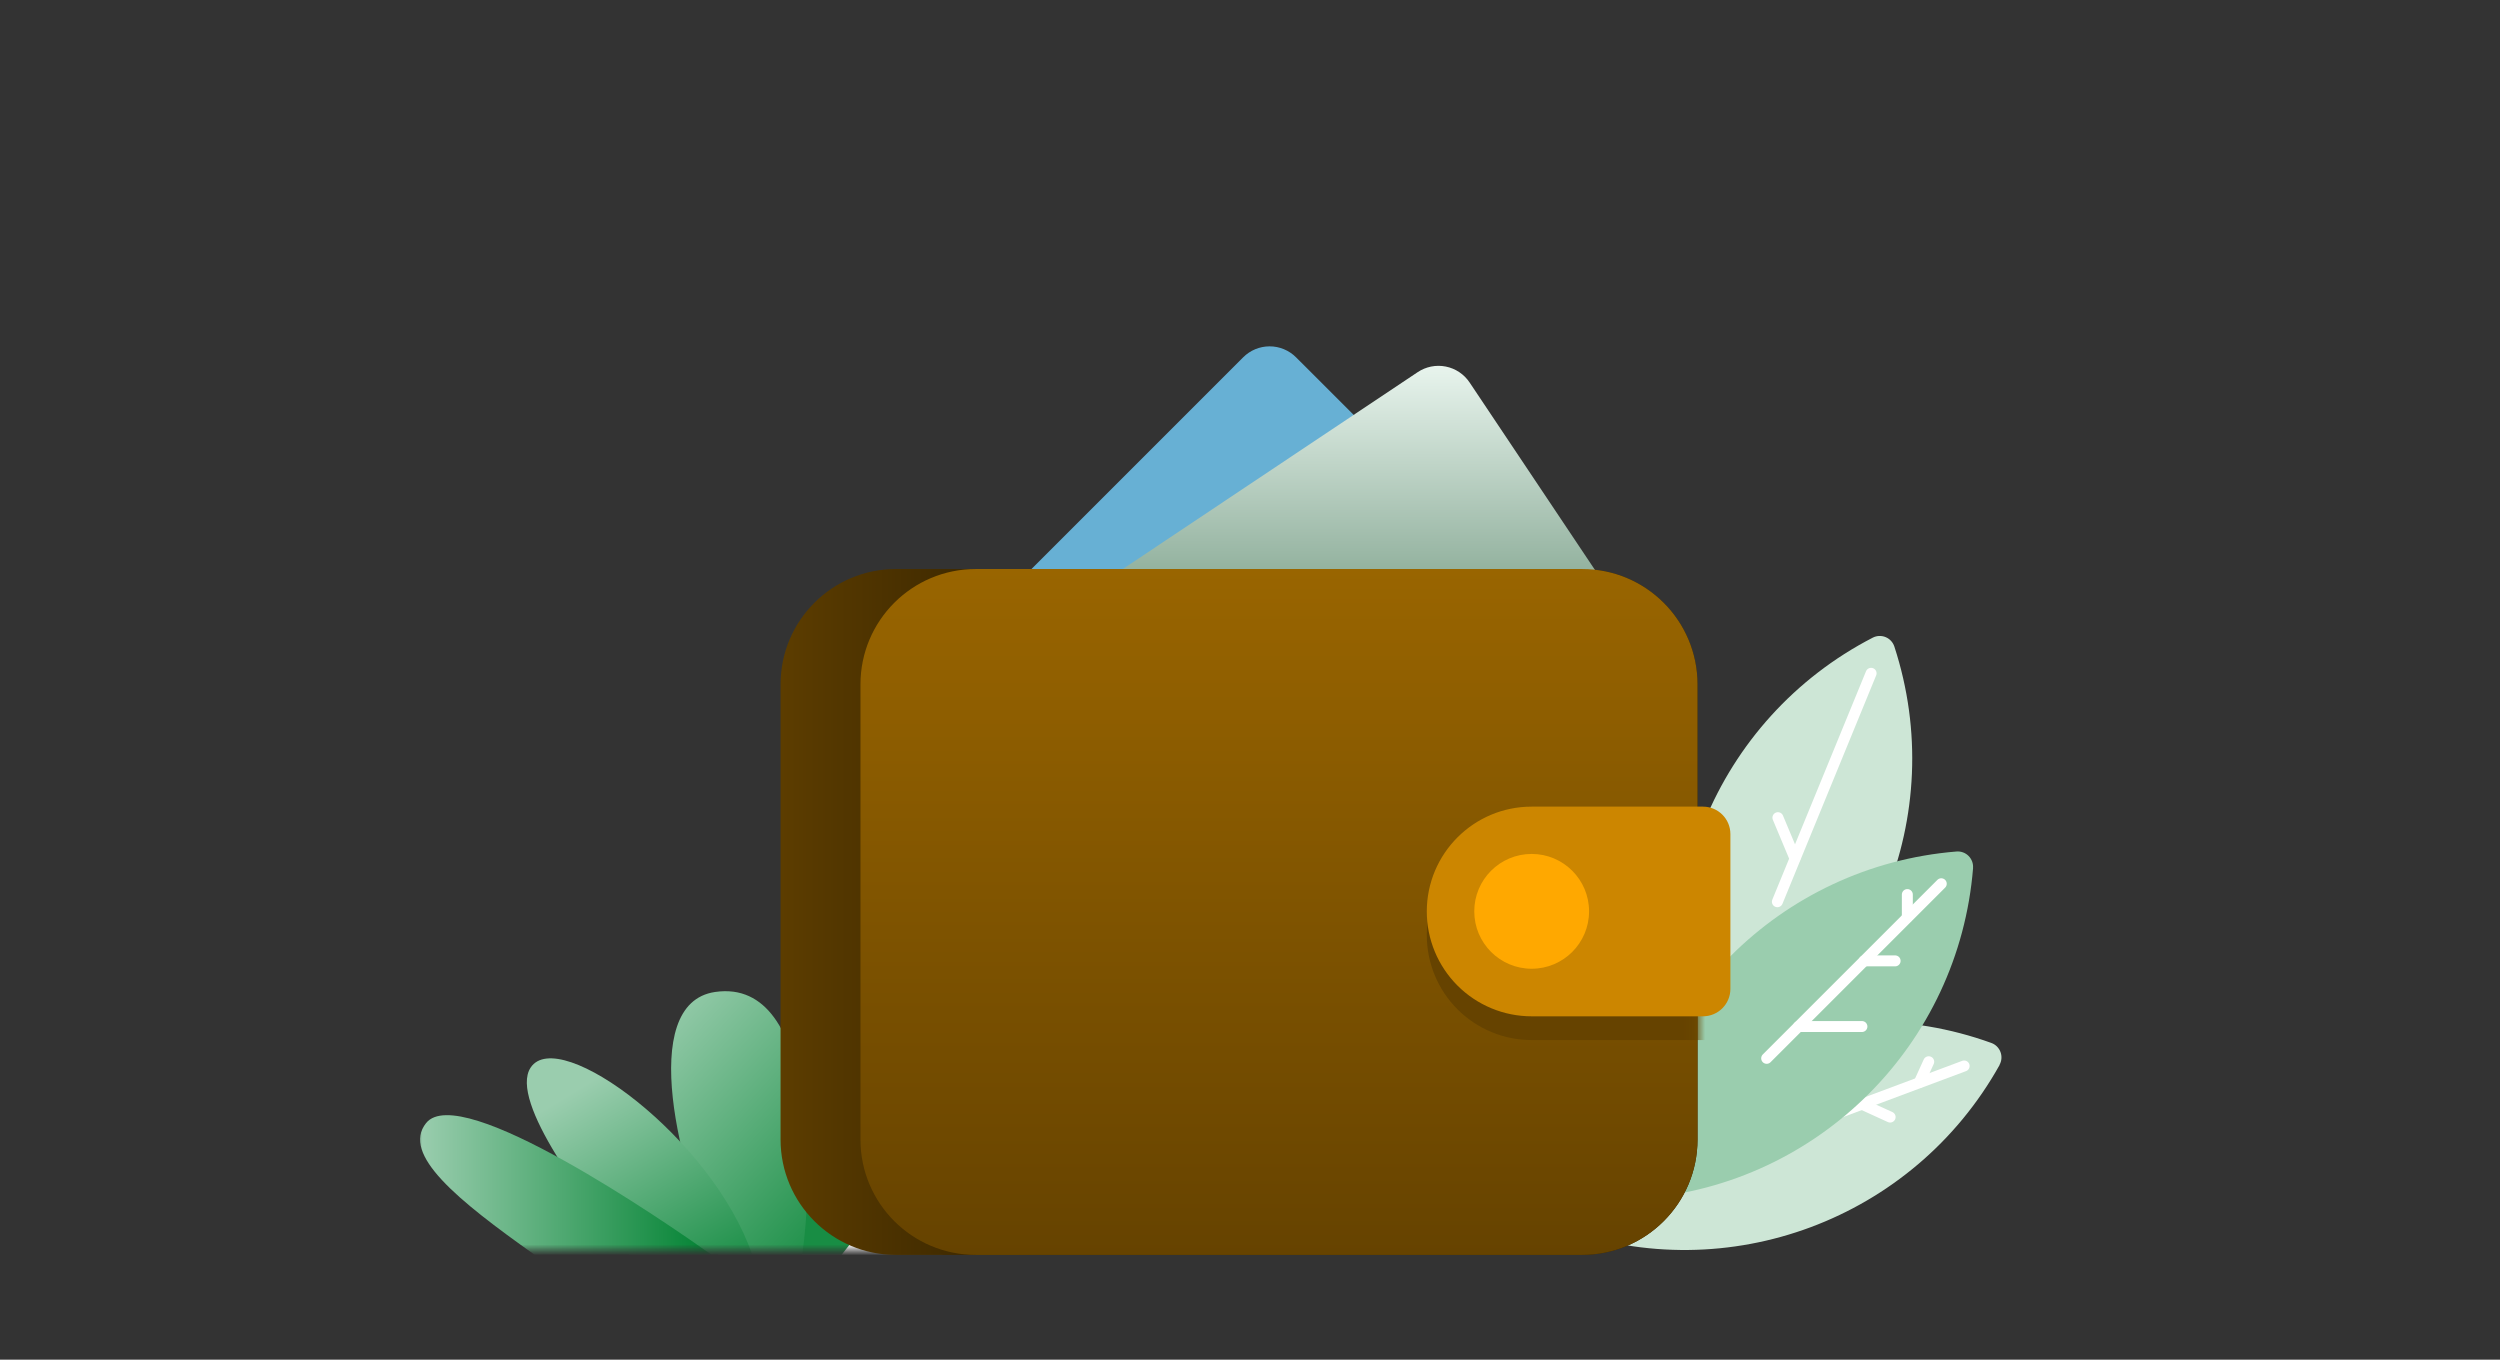 <svg width="228" height="124" viewBox="0 0 228 124" fill="none" xmlns="http://www.w3.org/2000/svg">
<rect x="0" y="0" width="228" height="124" fill="#333333" stroke="none"/>
<path d="M182.359 97.112C182.557 96.753 182.588 96.327 182.445 95.943C182.301 95.56 181.998 95.258 181.614 95.118C166.45 89.641 149.552 95.959 141.701 110.04C141.505 110.4 141.475 110.826 141.619 111.209C141.763 111.592 142.067 111.893 142.451 112.035C157.607 117.517 174.504 111.208 182.359 97.134V97.112Z" fill="#CDE6D6"/>
<path d="M158.035 105.101L179.129 97.217" stroke="white" stroke-linecap="round"/>
<path d="M175.044 98.711L175.899 96.831" stroke="white" stroke-linecap="round"/>
<path d="M169.807 100.701L172.379 101.876" stroke="white" stroke-linecap="round"/>
<path d="M172.765 58.965C172.638 58.576 172.347 58.261 171.968 58.105C171.59 57.949 171.162 57.967 170.797 58.154C156.461 65.555 149.609 82.262 154.621 97.598C154.75 97.987 155.042 98.3 155.421 98.455C155.801 98.61 156.229 98.592 156.593 98.404C170.926 91.002 177.775 74.299 172.765 58.965Z" fill="#CDE6D6"/>
<path d="M162.098 82.237L170.644 61.406" stroke="white" stroke-linecap="round"/>
<path d="M163.694 78.271L162.146 74.572" stroke="white" stroke-linecap="round"/>
<path d="M179.94 79.16C179.972 78.753 179.824 78.352 179.535 78.062C179.246 77.773 178.845 77.625 178.437 77.657C162.368 78.962 149.613 91.719 148.311 107.788C148.28 108.196 148.429 108.597 148.719 108.886C149.009 109.175 149.41 109.323 149.818 109.291C165.892 107.997 178.653 95.234 179.945 79.16H179.94Z" fill="#9ACDAE"/>
<path d="M161.121 96.52L177.043 80.598" stroke="white" stroke-linecap="round"/>
<path d="M173.949 83.653V81.584" stroke="white" stroke-linecap="round"/>
<path d="M170.004 87.632H172.835" stroke="white" stroke-linecap="round"/>
<path d="M164.021 93.619H169.807" stroke="white" stroke-linecap="round"/>
<mask id="mask0_1926_6478" style="mask-type:alpha" maskUnits="userSpaceOnUse" x="38" y="89" width="56" height="25">
<rect x="38" y="89.111" width="56" height="24.889" fill="#D9D9D9"/>
</mask>
<g mask="url(#mask0_1926_6478)">
<path d="M85.772 114.601C89.148 111.271 94.852 104.957 92.791 102.096C89.916 98.107 73.859 107.983 68.836 114.601H85.772Z" fill="white"/>
<path d="M76.755 114.435C82.106 107.873 91.001 93.356 84.152 90.466C75.659 86.884 71.018 103.749 68.651 114.435H76.755Z" fill="#188D44"/>
<path d="M73.157 114.435C74.086 108.467 74.709 89.076 65.214 90.468C58.036 91.52 62.01 107.125 65.499 114.435H73.157Z" fill="url(#paint0_linear_1926_6478)"/>
<path d="M68.601 114.435C64.963 103.838 50.97 93.454 48.394 97.364C46.381 100.419 53.588 109.838 57.387 114.435H68.601Z" fill="url(#paint1_linear_1926_6478)"/>
<path d="M64.895 114.435C60.572 111.376 41.962 98.562 38.862 102.422C36.579 105.265 41.694 109.429 48.756 114.435H64.895Z" fill="url(#paint2_linear_1926_6478)"/>
</g>
<path d="M138.152 52.52L118.201 32.589C117.562 31.948 116.694 31.587 115.788 31.587C114.883 31.587 114.014 31.948 113.375 32.589L82.348 63.616L138.152 52.52Z" fill="#67B0D4"/>
<path d="M81.706 51.895H144.294C150.104 51.895 154.813 56.604 154.813 62.414V103.928C154.813 109.737 150.104 114.447 144.294 114.447H81.706C75.897 114.447 71.188 109.737 71.188 103.928V62.414C71.188 56.604 75.897 51.895 81.706 51.895Z" fill="url(#paint3_linear_1926_6478)"/>
<path d="M149.686 58.297L134.029 34.884C133.526 34.129 132.743 33.606 131.853 33.429C130.963 33.253 130.04 33.438 129.287 33.944L92.812 58.297H149.686Z" fill="url(#paint4_linear_1926_6478)"/>
<path d="M88.993 51.895H144.294C150.103 51.895 154.813 56.604 154.813 62.414V103.928C154.813 109.737 150.103 114.447 144.294 114.447H88.993C83.184 114.447 78.475 109.737 78.475 103.928V62.414C78.475 56.604 83.184 51.895 88.993 51.895Z" fill="url(#paint5_linear_1926_6478)"/>
<mask id="mask1_1926_6478" style="mask-type:luminance" maskUnits="userSpaceOnUse" x="78" y="51" width="77" height="64">
<path d="M88.993 51.895H144.294C150.103 51.895 154.813 56.604 154.813 62.414V103.928C154.813 109.737 150.103 114.447 144.294 114.447H88.993C83.184 114.447 78.475 109.737 78.475 103.928V62.414C78.475 56.604 83.184 51.895 88.993 51.895Z" fill="white"/>
</mask>
<g mask="url(#mask1_1926_6478)">
<path d="M139.688 75.73H155.31C156.692 75.73 157.812 76.85 157.812 78.232V92.352C157.812 93.734 156.692 94.854 155.31 94.854H139.688C137.152 94.854 134.719 93.846 132.925 92.053C131.132 90.259 130.124 87.826 130.124 85.29C130.127 80.009 134.408 75.73 139.688 75.73V75.73Z" fill="#664300"/>
</g>
<path d="M139.688 73.565H155.31C156.692 73.565 157.812 74.685 157.812 76.067V90.186C157.812 91.568 156.692 92.688 155.31 92.688H139.688C137.152 92.688 134.719 91.681 132.925 89.887C131.132 88.093 130.124 85.661 130.124 83.124C130.127 77.844 134.408 73.565 139.688 73.565V73.565Z" fill="#CC8600"/>
<ellipse cx="139.688" cy="83.114" rx="5.235" ry="5.235" fill="#FFA800"/>
<defs>
<linearGradient id="paint0_linear_1926_6478" x1="59" y1="92.5" x2="80" y2="111.5" gradientUnits="userSpaceOnUse">
<stop stop-color="#9ACDAE"/>
<stop offset="1" stop-color="#138B40"/>
</linearGradient>
<linearGradient id="paint1_linear_1926_6478" x1="40.393" y1="106.755" x2="53.788" y2="128.96" gradientUnits="userSpaceOnUse">
<stop stop-color="#9ACDAE"/>
<stop offset="1" stop-color="#018232"/>
</linearGradient>
<linearGradient id="paint2_linear_1926_6478" x1="38.312" y1="114.435" x2="64.895" y2="114.435" gradientUnits="userSpaceOnUse">
<stop stop-color="#9ACDAE"/>
<stop offset="1" stop-color="#018232"/>
</linearGradient>
<linearGradient id="paint3_linear_1926_6478" x1="95.195" y1="76.084" x2="65.654" y2="76.084" gradientUnits="userSpaceOnUse">
<stop stop-color="#332200"/>
<stop offset="1" stop-color="#664300"/>
</linearGradient>
<linearGradient id="paint4_linear_1926_6478" x1="92.812" y1="33.364" x2="92.812" y2="58.297" gradientUnits="userSpaceOnUse">
<stop stop-color="#E8F4ED"/>
<stop offset="1" stop-color="#779C85"/>
</linearGradient>
<linearGradient id="paint5_linear_1926_6478" x1="154.813" y1="114.447" x2="154.813" y2="51.895" gradientUnits="userSpaceOnUse">
<stop stop-color="#664300"/>
<stop offset="1" stop-color="#996500"/>
</linearGradient>
</defs>
</svg>
